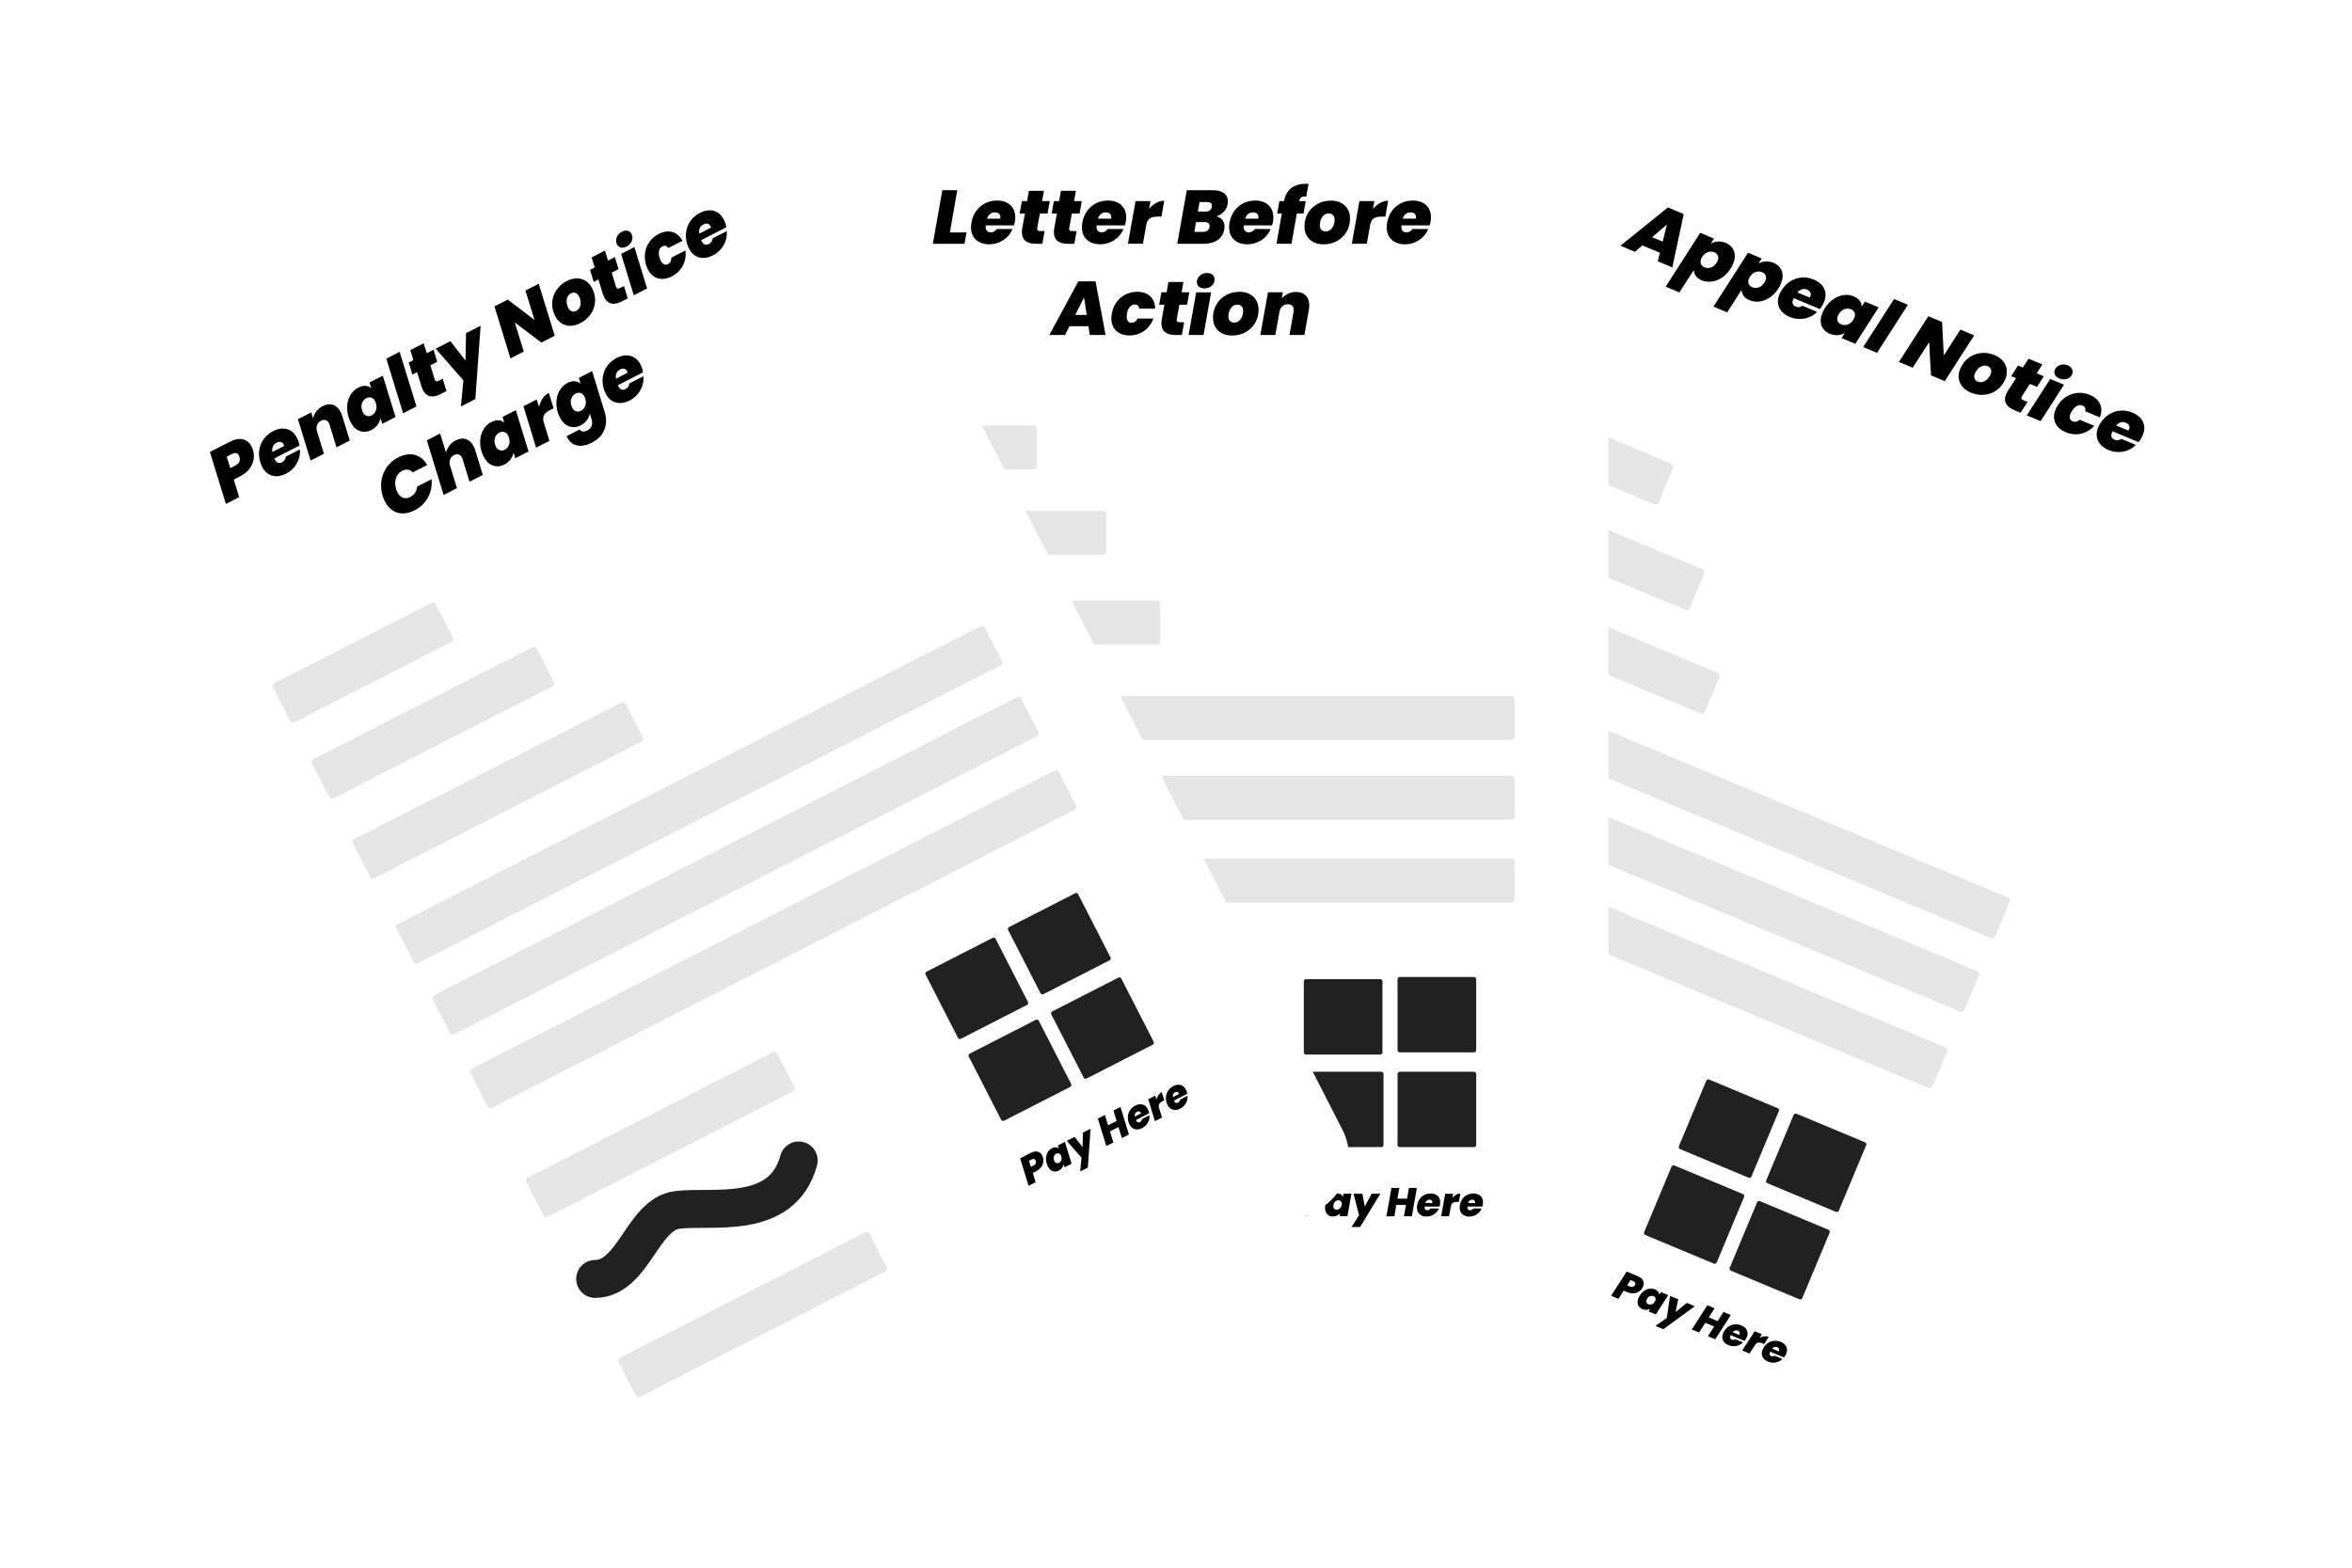 <svg width="279" height="186" viewBox="0 0 279 186" fill="none" xmlns="http://www.w3.org/2000/svg">
<g clip-path="url(#clip0_1314_2032)">
<g filter="url(#filter0_d_1314_2032)">
<path d="M271.328 36.017L191.288 2.604C187.621 1.073 183.406 2.804 181.874 6.469L127.067 137.605C125.535 141.27 127.267 145.483 130.934 147.014L210.974 180.427C214.642 181.958 218.857 180.228 220.389 176.562L275.195 45.426C276.727 41.761 274.996 37.548 271.328 36.017Z" fill="white"/>
</g>
<path d="M210.872 131.479L202.739 128.084C202.608 128.029 202.456 128.091 202.402 128.223L199.152 135.998C199.097 136.13 199.159 136.281 199.29 136.336L207.424 139.731C207.555 139.786 207.706 139.724 207.761 139.592L211.011 131.817C211.066 131.685 211.004 131.534 210.872 131.479Z" fill="#212121"/>
<path d="M221.235 135.531L213.101 132.136C212.97 132.081 212.819 132.143 212.764 132.274L209.514 140.05C209.459 140.181 209.521 140.332 209.653 140.387L217.786 143.783C217.917 143.837 218.069 143.775 218.123 143.644L221.373 135.868C221.428 135.737 221.366 135.586 221.235 135.531Z" fill="#212121"/>
<path d="M216.901 145.907L208.767 142.511C208.636 142.456 208.485 142.519 208.43 142.65L205.18 150.426C205.125 150.557 205.187 150.708 205.319 150.763L213.452 154.158C213.583 154.213 213.735 154.151 213.789 154.02L217.039 146.244C217.094 146.113 217.032 145.962 216.901 145.907Z" fill="#212121"/>
<path d="M206.753 141.672L198.62 138.277C198.488 138.222 198.337 138.284 198.282 138.415L195.033 146.191C194.978 146.322 195.04 146.474 195.171 146.528L203.304 149.924C203.436 149.979 203.587 149.916 203.642 149.785L206.892 142.009C206.947 141.878 206.885 141.727 206.753 141.672Z" fill="#212121"/>
<path d="M174.42 142.512L144.243 129.914C144.053 129.835 143.834 129.925 143.755 130.115L142.028 134.245C141.949 134.435 142.039 134.653 142.229 134.733L172.407 147.33C172.597 147.41 172.815 147.32 172.895 147.13L174.621 143C174.7 142.81 174.611 142.591 174.42 142.512Z" fill="#E5E5E5"/>
<path d="M198.258 55.012L178.922 46.94C178.731 46.861 178.513 46.95 178.433 47.141L176.707 51.271C176.628 51.461 176.718 51.679 176.908 51.759L196.244 59.831C196.434 59.91 196.653 59.82 196.732 59.63L198.458 55.5C198.538 55.31 198.448 55.091 198.258 55.012Z" fill="#E5E5E5"/>
<path d="M201.964 67.55L175.013 56.3C174.823 56.22 174.605 56.31 174.525 56.5L172.799 60.63C172.72 60.82 172.809 61.039 173 61.118L199.95 72.369C200.14 72.448 200.359 72.359 200.438 72.168L202.164 68.038C202.244 67.848 202.154 67.63 201.964 67.55Z" fill="#E5E5E5"/>
<path d="M203.763 79.839L170.907 66.123C170.717 66.044 170.498 66.134 170.419 66.324L168.693 70.454C168.613 70.644 168.703 70.862 168.893 70.942L201.749 84.658C201.939 84.737 202.158 84.647 202.237 84.457L203.963 80.327C204.043 80.137 203.953 79.918 203.763 79.839Z" fill="#E5E5E5"/>
<path d="M238.197 106.488L166.537 76.573C166.347 76.494 166.128 76.583 166.049 76.773L164.322 80.903C164.243 81.094 164.333 81.312 164.523 81.391L236.183 111.306C236.373 111.385 236.592 111.296 236.671 111.106L238.397 106.976C238.477 106.785 238.387 106.567 238.197 106.488Z" fill="#E5E5E5"/>
<path d="M234.549 115.22L162.889 85.305C162.699 85.226 162.481 85.315 162.401 85.505L160.675 89.636C160.596 89.826 160.685 90.044 160.875 90.124L232.535 120.038C232.726 120.118 232.944 120.028 233.024 119.838L234.75 115.708C234.829 115.518 234.739 115.299 234.549 115.22Z" fill="#E5E5E5"/>
<path d="M230.767 124.272L159.107 94.357C158.917 94.278 158.698 94.367 158.619 94.557L156.893 98.688C156.813 98.878 156.903 99.096 157.093 99.175L228.753 129.09C228.943 129.17 229.162 129.08 229.241 128.89L230.968 124.76C231.047 124.57 230.957 124.351 230.767 124.272Z" fill="#E5E5E5"/>
<path d="M183.684 120.364L153.506 107.766C153.316 107.687 153.098 107.777 153.018 107.967L151.292 112.097C151.213 112.287 151.302 112.505 151.493 112.585L181.67 125.182C181.86 125.262 182.079 125.172 182.158 124.982L183.885 120.852C183.964 120.662 183.874 120.443 183.684 120.364Z" fill="#E5E5E5"/>
<path d="M149.479 121.643C152.441 125.078 158.91 121.003 161.979 123.747C165.047 126.492 168.982 134.182 175.815 130.991" stroke="#212121" stroke-width="4.5" stroke-miterlimit="10" stroke-linecap="round"/>
<path d="M196.904 29.988L194.821 29.117L193.937 29.872L192.223 29.154L197.848 24.614L199.728 25.401L198.374 31.728L196.65 31.01L196.899 29.992L196.904 29.988ZM197.231 28.666L197.738 26.64L195.978 28.141L197.236 28.666H197.231Z" fill="black"/>
<path d="M203.777 28.657C204.086 28.634 204.399 28.694 204.713 28.823C205.201 29.025 205.528 29.352 205.69 29.799C205.851 30.245 205.814 30.747 205.584 31.309C205.51 31.489 205.413 31.673 205.289 31.871C204.998 32.318 204.658 32.672 204.266 32.935C203.874 33.197 203.473 33.358 203.054 33.409C202.635 33.46 202.243 33.409 201.87 33.257C201.552 33.123 201.317 32.953 201.165 32.737C201.008 32.525 200.93 32.285 200.925 32.032L199.216 34.698L197.585 34.017L201.686 27.625L203.317 28.307L202.93 28.905C203.188 28.758 203.469 28.675 203.777 28.652V28.657ZM203.75 30.941C203.847 30.715 203.856 30.508 203.777 30.328C203.699 30.144 203.561 30.011 203.354 29.928C203.114 29.826 202.861 29.822 202.593 29.914C202.326 30.001 202.1 30.186 201.925 30.466C201.875 30.545 201.833 30.619 201.801 30.688C201.704 30.922 201.695 31.13 201.769 31.314C201.847 31.498 201.985 31.636 202.192 31.719C202.437 31.82 202.69 31.825 202.962 31.733C203.229 31.641 203.45 31.452 203.625 31.176C203.676 31.097 203.718 31.024 203.75 30.945V30.941Z" fill="black"/>
<path d="M209.441 31.019C209.75 30.996 210.063 31.056 210.381 31.185C210.869 31.387 211.196 31.714 211.358 32.161C211.519 32.608 211.487 33.11 211.252 33.672C211.178 33.851 211.081 34.035 210.957 34.233C210.666 34.68 210.325 35.035 209.934 35.297C209.542 35.559 209.141 35.721 208.722 35.771C208.303 35.827 207.911 35.771 207.538 35.619C207.22 35.486 206.985 35.315 206.833 35.099C206.676 34.887 206.598 34.648 206.593 34.395L204.884 37.061L203.253 36.379L207.354 29.988L208.985 30.669L208.598 31.268C208.856 31.12 209.137 31.038 209.445 31.015L209.441 31.019ZM209.413 33.303C209.51 33.078 209.515 32.87 209.441 32.691C209.363 32.511 209.224 32.373 209.017 32.29C208.777 32.189 208.524 32.184 208.257 32.276C207.989 32.364 207.764 32.548 207.589 32.829C207.538 32.907 207.496 32.981 207.464 33.05C207.367 33.285 207.358 33.492 207.432 33.676C207.506 33.86 207.649 33.998 207.856 34.081C208.1 34.183 208.353 34.187 208.625 34.095C208.893 34.003 209.114 33.814 209.289 33.538C209.339 33.46 209.381 33.386 209.413 33.308V33.303Z" fill="black"/>
<path d="M216.394 34.275C216.615 34.754 216.606 35.274 216.371 35.84C216.292 36.029 216.209 36.19 216.122 36.324C216.016 36.49 215.928 36.6 215.864 36.665L212.777 35.375C212.758 35.408 212.735 35.454 212.708 35.523C212.62 35.734 212.606 35.91 212.666 36.052C212.726 36.195 212.841 36.301 213.016 36.375C213.288 36.49 213.555 36.458 213.818 36.278L215.55 37.001C215.288 37.268 214.979 37.48 214.62 37.623C214.26 37.77 213.883 37.843 213.482 37.843C213.081 37.843 212.689 37.765 212.307 37.604C211.694 37.351 211.279 36.978 211.058 36.494C210.837 36.011 210.846 35.477 211.09 34.896C211.16 34.731 211.247 34.56 211.358 34.395C211.653 33.943 212.003 33.593 212.417 33.345C212.832 33.096 213.274 32.958 213.744 32.925C214.214 32.893 214.684 32.976 215.15 33.17C215.762 33.423 216.177 33.791 216.398 34.266L216.394 34.275ZM214.74 35.159C214.813 34.979 214.813 34.823 214.74 34.685C214.666 34.547 214.541 34.441 214.366 34.367C214.159 34.279 213.961 34.266 213.763 34.321C213.565 34.376 213.38 34.5 213.214 34.698L214.661 35.302C214.703 35.228 214.73 35.182 214.74 35.159Z" fill="black"/>
<path d="M217.499 35.481C217.886 35.219 218.291 35.062 218.706 35.007C219.121 34.952 219.517 35.007 219.89 35.159C220.213 35.292 220.452 35.467 220.609 35.684C220.765 35.9 220.839 36.135 220.835 36.384L221.222 35.785L222.853 36.467L220.079 40.791L218.448 40.109L218.835 39.511C218.581 39.658 218.3 39.745 217.987 39.764C217.674 39.782 217.356 39.727 217.043 39.593C216.554 39.391 216.232 39.064 216.07 38.617C215.914 38.17 215.951 37.664 216.186 37.107C216.264 36.922 216.361 36.738 216.48 36.545C216.771 36.098 217.112 35.748 217.499 35.486V35.481ZM219.964 37.719C220.061 37.484 220.07 37.277 219.996 37.097C219.922 36.918 219.779 36.78 219.572 36.697C219.328 36.596 219.075 36.586 218.807 36.674C218.54 36.761 218.319 36.95 218.144 37.231C218.093 37.309 218.052 37.383 218.019 37.461C217.923 37.696 217.913 37.903 217.987 38.083C218.065 38.267 218.204 38.401 218.411 38.484C218.655 38.585 218.909 38.59 219.176 38.502C219.443 38.41 219.664 38.221 219.839 37.94C219.89 37.862 219.932 37.788 219.959 37.719H219.964Z" fill="black"/>
<path d="M226.318 36.163L222.655 41.864L221.015 41.178L224.678 35.477L226.318 36.163Z" fill="black"/>
<path d="M230.695 45.221L229.055 44.534L228.843 40.597L226.889 43.632L225.249 42.946L228.742 37.517L230.373 38.198L230.575 42.181L232.547 39.105L234.178 39.787L230.695 45.221Z" fill="black"/>
<path d="M232.792 45.879C232.548 45.589 232.396 45.257 232.35 44.894C232.299 44.53 232.359 44.148 232.525 43.756C232.746 43.222 233.073 42.794 233.506 42.467C233.939 42.14 234.428 41.947 234.976 41.887C235.519 41.827 236.068 41.914 236.621 42.145C237.026 42.315 237.353 42.545 237.597 42.835C237.846 43.125 237.994 43.457 238.044 43.83C238.095 44.198 238.04 44.581 237.874 44.977C237.648 45.515 237.321 45.944 236.883 46.27C236.45 46.593 235.957 46.782 235.414 46.837C234.87 46.892 234.322 46.805 233.773 46.579C233.368 46.409 233.041 46.178 232.796 45.888L232.792 45.879ZM235.202 45.303C235.404 45.244 235.589 45.138 235.75 44.977C235.911 44.815 236.036 44.631 236.123 44.428C236.22 44.194 236.234 43.991 236.169 43.821C236.1 43.65 235.971 43.521 235.782 43.443C235.584 43.36 235.381 43.346 235.183 43.411C234.985 43.471 234.805 43.581 234.644 43.742C234.483 43.904 234.358 44.088 234.271 44.3C234.174 44.534 234.16 44.732 234.225 44.903C234.289 45.069 234.418 45.193 234.607 45.271C234.801 45.354 234.999 45.363 235.206 45.308L235.202 45.303Z" fill="black"/>
<path d="M239.85 46.993C239.831 47.021 239.818 47.049 239.799 47.09C239.762 47.178 239.762 47.256 239.799 47.32C239.836 47.385 239.914 47.44 240.034 47.491L240.509 47.689L239.679 48.974L238.965 48.674C237.952 48.251 237.62 47.61 237.979 46.758C238.039 46.616 238.127 46.459 238.233 46.289L239.149 44.866L238.574 44.627L239.38 43.369L239.956 43.609L240.629 42.559L242.269 43.245L241.596 44.295L242.439 44.645L241.633 45.902L240.79 45.552L239.854 46.998L239.85 46.993Z" fill="black"/>
<path d="M244.836 45.644L242.062 49.968L240.422 49.282L243.205 44.963L244.836 45.644ZM243.762 44.461C243.67 44.272 243.666 44.078 243.749 43.876C243.822 43.701 243.942 43.554 244.099 43.443C244.26 43.333 244.444 43.264 244.652 43.245C244.859 43.227 245.071 43.259 245.278 43.346C245.532 43.452 245.707 43.604 245.799 43.793C245.891 43.986 245.896 44.184 245.808 44.387C245.734 44.567 245.615 44.709 245.458 44.815C245.301 44.921 245.112 44.99 244.905 45.004C244.693 45.023 244.49 44.986 244.283 44.903C244.03 44.797 243.854 44.65 243.758 44.461H243.762Z" fill="black"/>
<path d="M245.172 47.03C245.586 46.782 246.029 46.643 246.499 46.611C246.969 46.579 247.439 46.662 247.899 46.855C248.494 47.104 248.899 47.463 249.111 47.933C249.323 48.403 249.318 48.932 249.093 49.522L247.351 48.794C247.434 48.472 247.328 48.246 247.033 48.122C246.826 48.034 246.614 48.048 246.393 48.154C246.171 48.26 245.964 48.467 245.775 48.771C245.706 48.872 245.651 48.978 245.6 49.089C245.508 49.31 245.485 49.498 245.531 49.65C245.577 49.802 245.683 49.913 245.844 49.982C246.144 50.106 246.425 50.046 246.692 49.798L248.434 50.525C247.978 51.014 247.448 51.322 246.849 51.456C246.25 51.589 245.651 51.529 245.047 51.281C244.434 51.027 244.02 50.659 243.803 50.175C243.587 49.692 243.596 49.162 243.84 48.578C243.909 48.412 243.997 48.241 244.107 48.076C244.402 47.624 244.752 47.274 245.167 47.026L245.172 47.03Z" fill="black"/>
<path d="M254.207 50.065C254.428 50.544 254.419 51.064 254.184 51.63C254.106 51.819 254.023 51.98 253.935 52.114C253.829 52.28 253.742 52.39 253.677 52.455L250.59 51.165C250.572 51.198 250.549 51.244 250.521 51.313C250.434 51.525 250.42 51.7 250.48 51.842C250.54 51.985 250.655 52.091 250.83 52.165C251.102 52.28 251.369 52.248 251.632 52.068L253.364 52.791C253.101 53.058 252.793 53.265 252.433 53.413C252.074 53.56 251.696 53.634 251.295 53.634C250.894 53.634 250.503 53.555 250.12 53.394C249.512 53.141 249.093 52.773 248.872 52.284C248.65 51.801 248.66 51.267 248.904 50.687C248.973 50.521 249.061 50.35 249.171 50.185C249.466 49.733 249.816 49.383 250.231 49.135C250.646 48.886 251.088 48.748 251.558 48.716C252.028 48.683 252.498 48.766 252.968 48.964C253.576 49.218 253.995 49.586 254.216 50.06L254.207 50.065ZM252.553 50.944C252.627 50.765 252.627 50.608 252.553 50.47C252.479 50.332 252.355 50.226 252.175 50.152C251.968 50.065 251.77 50.051 251.572 50.106C251.374 50.162 251.189 50.286 251.023 50.484L252.47 51.087C252.512 51.014 252.539 50.967 252.548 50.944H252.553Z" fill="black"/>
<path d="M194.365 153.269C194.189 153.375 193.982 153.435 193.756 153.449C193.526 153.463 193.286 153.417 193.033 153.311L192.604 153.131L191.982 154.103L191.116 153.739L192.964 150.865L194.254 151.404C194.581 151.542 194.798 151.717 194.904 151.938C195.014 152.155 195.014 152.394 194.908 152.643C194.881 152.703 194.844 152.772 194.798 152.85C194.687 153.025 194.544 153.163 194.365 153.274V153.269ZM193.922 152.482C193.945 152.445 193.959 152.413 193.968 152.399C194.001 152.321 194.001 152.247 193.968 152.178C193.936 152.109 193.867 152.054 193.761 152.012L193.415 151.869L193.01 152.5L193.355 152.643C193.6 152.744 193.789 152.689 193.918 152.482H193.922Z" fill="black"/>
<path d="M195.051 153.145C195.258 153.007 195.47 152.924 195.691 152.896C195.913 152.869 196.12 152.896 196.318 152.979C196.488 153.048 196.613 153.14 196.7 153.255C196.783 153.371 196.825 153.495 196.82 153.624L197.028 153.306L197.889 153.665L196.419 155.954L195.558 155.595L195.765 155.277C195.631 155.355 195.484 155.401 195.318 155.41C195.152 155.42 194.986 155.392 194.816 155.318C194.558 155.212 194.387 155.037 194.304 154.803C194.222 154.568 194.24 154.301 194.364 154.001C194.406 153.905 194.457 153.808 194.521 153.707C194.673 153.472 194.853 153.283 195.06 153.145H195.051ZM196.355 154.333C196.406 154.209 196.41 154.098 196.373 154.001C196.332 153.905 196.258 153.836 196.147 153.79C196.018 153.734 195.885 153.734 195.742 153.78C195.599 153.826 195.484 153.928 195.392 154.075C195.364 154.117 195.341 154.158 195.327 154.195C195.277 154.319 195.272 154.43 195.309 154.526C195.35 154.623 195.424 154.692 195.535 154.738C195.664 154.793 195.797 154.793 195.94 154.747C196.083 154.701 196.198 154.6 196.29 154.448C196.318 154.407 196.341 154.37 196.355 154.333Z" fill="black"/>
<path d="M199.074 154.163L198.756 155.673L200.092 154.586L201.041 154.982L197.309 157.704L196.369 157.312L197.719 156.373L198.111 153.762L199.069 154.163H199.074Z" fill="black"/>
<path d="M205.308 156.023L203.465 158.901L202.598 158.537L203.34 157.381L202.29 156.944L201.548 158.1L200.682 157.736L202.529 154.863L203.391 155.222L202.695 156.308L203.75 156.746L204.446 155.659L205.308 156.018V156.023Z" fill="black"/>
<path d="M207.22 157.833C207.335 158.086 207.335 158.362 207.206 158.662C207.165 158.763 207.119 158.846 207.072 158.915C207.017 159.002 206.971 159.062 206.934 159.094L205.299 158.413C205.299 158.413 205.276 158.454 205.262 158.491C205.216 158.602 205.206 158.698 205.239 158.772C205.271 158.846 205.331 158.906 205.423 158.942C205.566 159.002 205.709 158.984 205.847 158.892L206.764 159.274C206.626 159.417 206.46 159.527 206.271 159.606C206.082 159.684 205.879 159.721 205.667 159.725C205.455 159.725 205.248 159.684 205.045 159.601C204.723 159.467 204.501 159.269 204.386 159.016C204.271 158.758 204.276 158.477 204.405 158.169C204.442 158.081 204.488 157.994 204.548 157.902C204.704 157.662 204.888 157.478 205.11 157.349C205.326 157.216 205.561 157.142 205.815 157.128C206.063 157.11 206.312 157.156 206.561 157.257C206.884 157.391 207.105 157.584 207.22 157.837V157.833ZM206.344 158.298C206.381 158.206 206.386 158.118 206.344 158.049C206.308 157.975 206.239 157.92 206.146 157.879C206.036 157.833 205.93 157.823 205.824 157.856C205.718 157.883 205.621 157.952 205.534 158.054L206.298 158.376C206.321 158.339 206.335 158.312 206.34 158.302L206.344 158.298Z" fill="black"/>
<path d="M209.289 158.551C209.478 158.528 209.653 158.551 209.809 158.62L209.266 159.472L209.021 159.371C208.842 159.292 208.685 159.269 208.551 159.292C208.422 159.315 208.303 159.407 208.197 159.559L207.533 160.596L206.667 160.232L208.141 157.948L209.003 158.307L208.736 158.721C208.915 158.629 209.1 158.569 209.289 158.551Z" fill="black"/>
<path d="M211.901 159.79C212.016 160.043 212.016 160.319 211.887 160.619C211.845 160.72 211.799 160.803 211.753 160.872C211.698 160.959 211.652 161.019 211.615 161.051L209.979 160.37C209.979 160.37 209.956 160.411 209.942 160.448C209.896 160.559 209.887 160.655 209.919 160.729C209.952 160.803 210.011 160.863 210.104 160.9C210.246 160.959 210.389 160.941 210.528 160.849L211.444 161.231C211.306 161.374 211.14 161.484 210.951 161.563C210.763 161.641 210.56 161.678 210.348 161.678C210.136 161.678 209.929 161.636 209.726 161.553C209.403 161.42 209.182 161.222 209.067 160.969C208.952 160.711 208.956 160.43 209.085 160.121C209.122 160.034 209.168 159.946 209.228 159.854C209.385 159.615 209.569 159.431 209.79 159.302C210.011 159.173 210.242 159.099 210.495 159.081C210.744 159.067 210.993 159.108 211.242 159.21C211.564 159.343 211.785 159.536 211.901 159.79ZM211.025 160.255C211.062 160.163 211.067 160.08 211.025 160.006C210.988 159.932 210.919 159.877 210.827 159.836C210.716 159.79 210.61 159.781 210.504 159.813C210.399 159.84 210.302 159.909 210.214 160.011L210.979 160.329C211.002 160.292 211.016 160.264 211.021 160.255H211.025Z" fill="black"/>
<g filter="url(#filter1_d_1314_2032)">
<path d="M182.703 4.794H95.962C91.987 4.794 88.765 8.015 88.765 11.987V154.103C88.765 158.075 91.987 161.296 95.962 161.296H182.703C186.678 161.296 189.9 158.075 189.9 154.103V11.987C189.9 8.015 186.678 4.794 182.703 4.794Z" fill="white"/>
</g>
<path d="M163.733 116.172H154.919C154.777 116.172 154.661 116.288 154.661 116.43V124.857C154.661 125 154.777 125.115 154.919 125.115H163.733C163.876 125.115 163.991 125 163.991 124.857V116.43C163.991 116.288 163.876 116.172 163.733 116.172Z" fill="#212121"/>
<path d="M174.852 115.915H166.037C165.895 115.915 165.779 116.03 165.779 116.172V124.599C165.779 124.742 165.895 124.857 166.037 124.857H174.852C174.994 124.857 175.11 124.742 175.11 124.599V116.172C175.11 116.03 174.994 115.915 174.852 115.915Z" fill="#212121"/>
<path d="M174.852 127.16H166.037C165.895 127.16 165.779 127.275 165.779 127.418V135.844C165.779 135.987 165.895 136.102 166.037 136.102H174.852C174.994 136.102 175.11 135.987 175.11 135.844V127.418C175.11 127.275 174.994 127.16 174.852 127.16Z" fill="#212121"/>
<path d="M163.858 127.16H155.044C154.902 127.16 154.786 127.275 154.786 127.418V135.844C154.786 135.987 154.902 136.102 155.044 136.102H163.858C164.001 136.102 164.116 135.987 164.116 135.844V127.418C164.116 127.275 164.001 127.16 163.858 127.16Z" fill="#212121"/>
<path d="M134.352 140.389H101.648C101.442 140.389 101.274 140.556 101.274 140.762V145.238C101.274 145.444 101.442 145.611 101.648 145.611H134.352C134.558 145.611 134.725 145.444 134.725 145.238V140.762C134.725 140.556 134.558 140.389 134.352 140.389Z" fill="#E5E5E5"/>
<path d="M122.603 50.47H101.648C101.442 50.47 101.274 50.637 101.274 50.843V55.319C101.274 55.525 101.442 55.692 101.648 55.692H122.603C122.809 55.692 122.976 55.525 122.976 55.319V50.843C122.976 50.637 122.809 50.47 122.603 50.47Z" fill="#E5E5E5"/>
<path d="M130.855 60.61H101.648C101.442 60.61 101.274 60.777 101.274 60.983V65.459C101.274 65.665 101.442 65.832 101.648 65.832H130.855C131.061 65.832 131.228 65.665 131.228 65.459V60.983C131.228 60.777 131.061 60.61 130.855 60.61Z" fill="#E5E5E5"/>
<path d="M137.255 71.261H101.648C101.442 71.261 101.274 71.428 101.274 71.634V76.11C101.274 76.316 101.442 76.483 101.648 76.483H137.255C137.461 76.483 137.628 76.316 137.628 76.11V71.634C137.628 71.428 137.461 71.261 137.255 71.261Z" fill="#E5E5E5"/>
<path d="M179.308 82.585H101.648C101.442 82.585 101.274 82.751 101.274 82.957V87.433C101.274 87.639 101.442 87.806 101.648 87.806H179.308C179.514 87.806 179.681 87.639 179.681 87.433V82.957C179.681 82.751 179.514 82.585 179.308 82.585Z" fill="#E5E5E5"/>
<path d="M179.308 92.047H101.648C101.442 92.047 101.274 92.215 101.274 92.421V96.896C101.274 97.102 101.442 97.269 101.648 97.269H179.308C179.514 97.269 179.681 97.102 179.681 96.896V92.421C179.681 92.215 179.514 92.047 179.308 92.047Z" fill="#E5E5E5"/>
<path d="M179.308 101.851H101.648C101.442 101.851 101.274 102.018 101.274 102.224V106.7C101.274 106.906 101.442 107.073 101.648 107.073H179.308C179.514 107.073 179.681 106.906 179.681 106.7V102.224C179.681 102.018 179.514 101.851 179.308 101.851Z" fill="#E5E5E5"/>
<path d="M134.352 116.389H101.648C101.442 116.389 101.274 116.556 101.274 116.762V121.238C101.274 121.444 101.442 121.611 101.648 121.611H134.352C134.558 121.611 134.725 121.444 134.725 121.238V116.762C134.725 116.556 134.558 116.389 134.352 116.389Z" fill="#E5E5E5"/>
<path d="M103.297 130.728C107.356 132.755 111.752 126.501 115.64 127.855C119.529 129.209 126.127 134.785 131.2 129.209" stroke="#212121" stroke-width="4.5" stroke-miterlimit="10" stroke-linecap="round"/>
<path d="M112.678 27.579H114.655L114.41 28.924H110.655L111.784 22.565H113.553L112.678 27.579Z" fill="black"/>
<path d="M119.852 24.333C120.239 24.687 120.433 25.171 120.433 25.783C120.433 25.986 120.419 26.17 120.386 26.322C120.35 26.515 120.313 26.654 120.28 26.737H116.931C116.926 26.773 116.922 26.829 116.922 26.898C116.922 27.128 116.977 27.294 117.087 27.404C117.198 27.515 117.345 27.566 117.534 27.566C117.829 27.566 118.064 27.432 118.239 27.169H120.115C119.976 27.519 119.769 27.828 119.497 28.104C119.225 28.376 118.903 28.592 118.53 28.749C118.161 28.905 117.769 28.984 117.35 28.984C116.687 28.984 116.161 28.804 115.77 28.44C115.378 28.081 115.185 27.584 115.185 26.953C115.185 26.773 115.203 26.585 115.24 26.387C115.337 25.857 115.526 25.401 115.811 25.01C116.097 24.623 116.452 24.324 116.876 24.112C117.299 23.9 117.765 23.794 118.272 23.794C118.935 23.794 119.46 23.974 119.847 24.328L119.852 24.333ZM118.668 25.783C118.668 25.59 118.608 25.447 118.488 25.346C118.368 25.245 118.212 25.199 118.018 25.199C117.797 25.199 117.604 25.263 117.442 25.387C117.281 25.512 117.161 25.701 117.083 25.945H118.654C118.668 25.862 118.672 25.806 118.672 25.783H118.668Z" fill="black"/>
<path d="M123.036 27.031C123.031 27.064 123.027 27.096 123.027 27.137C123.027 27.234 123.054 27.303 123.114 27.349C123.169 27.395 123.266 27.418 123.4 27.418H123.916L123.644 28.924H122.87C121.769 28.924 121.22 28.463 121.22 27.533C121.22 27.377 121.239 27.202 121.276 26.999L121.575 25.332H120.953L121.216 23.863H121.838L122.054 22.638H123.833L123.616 23.863H124.529L124.266 25.332H123.354L123.045 27.027L123.036 27.031Z" fill="black"/>
<path d="M126.832 27.031C126.827 27.064 126.822 27.096 126.822 27.137C126.822 27.234 126.85 27.303 126.91 27.349C126.965 27.395 127.062 27.418 127.196 27.418H127.712L127.44 28.924H126.666C125.565 28.924 125.016 28.463 125.016 27.533C125.016 27.377 125.035 27.202 125.072 26.999L125.371 25.332H124.749L125.012 23.863H125.634L125.85 22.638H127.629L127.412 23.863H128.324L128.062 25.332H127.15L126.841 27.027L126.832 27.031Z" fill="black"/>
<path d="M133.006 24.333C133.393 24.687 133.587 25.171 133.587 25.783C133.587 25.986 133.573 26.17 133.541 26.322C133.504 26.515 133.467 26.654 133.435 26.737H130.085C130.081 26.773 130.076 26.829 130.076 26.898C130.076 27.128 130.131 27.294 130.242 27.404C130.352 27.515 130.5 27.566 130.689 27.566C130.984 27.566 131.219 27.432 131.394 27.169H133.269C133.131 27.519 132.923 27.828 132.652 28.104C132.38 28.376 132.057 28.592 131.684 28.749C131.315 28.905 130.924 28.984 130.504 28.984C129.841 28.984 129.316 28.804 128.924 28.44C128.532 28.081 128.339 27.584 128.339 26.953C128.339 26.773 128.357 26.585 128.394 26.387C128.491 25.857 128.68 25.401 128.965 25.01C129.251 24.623 129.606 24.324 130.03 24.112C130.454 23.9 130.919 23.794 131.426 23.794C132.089 23.794 132.615 23.974 133.002 24.328L133.006 24.333ZM131.822 25.783C131.822 25.59 131.762 25.447 131.642 25.346C131.523 25.245 131.366 25.199 131.172 25.199C130.951 25.199 130.758 25.263 130.597 25.387C130.435 25.512 130.315 25.701 130.237 25.945H131.808C131.822 25.862 131.827 25.806 131.827 25.783H131.822Z" fill="black"/>
<path d="M137.144 24.08C137.457 23.905 137.775 23.817 138.102 23.817L137.78 25.701H137.282C136.909 25.701 136.619 25.77 136.407 25.908C136.195 26.046 136.057 26.285 135.983 26.631L135.577 28.919H133.799L134.702 23.858H136.471L136.31 24.779C136.559 24.485 136.835 24.25 137.148 24.075L137.144 24.08Z" fill="black"/>
<path d="M145.152 25.148C144.908 25.397 144.617 25.567 144.281 25.659C144.59 25.733 144.825 25.88 145 26.101C145.17 26.322 145.258 26.589 145.258 26.893C145.258 26.99 145.249 27.087 145.23 27.192C145.138 27.731 144.88 28.16 144.456 28.463C144.028 28.772 143.475 28.924 142.797 28.924H139.65L140.779 22.565H143.829C144.405 22.565 144.857 22.68 145.175 22.91C145.493 23.14 145.654 23.472 145.654 23.895C145.654 23.997 145.645 24.103 145.626 24.213C145.562 24.586 145.405 24.895 145.161 25.148H145.152ZM143.479 26.815C143.479 26.663 143.429 26.548 143.332 26.47C143.235 26.387 143.088 26.35 142.894 26.35H141.876L141.678 27.515H142.705C143.143 27.515 143.401 27.326 143.47 26.948C143.475 26.921 143.479 26.875 143.479 26.824V26.815ZM143.756 24.407C143.756 24.116 143.567 23.974 143.189 23.974H142.295L142.097 25.102H142.991C143.429 25.102 143.682 24.918 143.751 24.545C143.756 24.517 143.76 24.471 143.76 24.411L143.756 24.407Z" fill="black"/>
<path d="M150.465 24.333C150.852 24.687 151.045 25.171 151.045 25.783C151.045 25.986 151.031 26.17 150.999 26.322C150.962 26.515 150.925 26.654 150.888 26.737H147.543C147.539 26.773 147.534 26.829 147.534 26.898C147.534 27.128 147.589 27.294 147.7 27.404C147.811 27.515 147.958 27.566 148.147 27.566C148.442 27.566 148.677 27.432 148.852 27.169H150.727C150.589 27.519 150.382 27.828 150.11 28.104C149.838 28.376 149.515 28.592 149.142 28.749C148.774 28.905 148.382 28.984 147.967 28.984C147.304 28.984 146.779 28.804 146.387 28.44C145.995 28.081 145.802 27.584 145.802 26.953C145.802 26.773 145.82 26.585 145.857 26.387C145.954 25.857 146.143 25.401 146.428 25.01C146.714 24.623 147.069 24.324 147.493 24.112C147.917 23.9 148.382 23.794 148.889 23.794C149.552 23.794 150.078 23.974 150.465 24.328V24.333ZM149.28 25.783C149.28 25.59 149.221 25.447 149.101 25.346C148.981 25.245 148.824 25.199 148.631 25.199C148.41 25.199 148.216 25.263 148.055 25.387C147.894 25.512 147.774 25.701 147.695 25.945H149.267C149.28 25.862 149.285 25.806 149.285 25.783H149.28Z" fill="black"/>
<path d="M154.773 23.315C154.574 23.315 154.422 23.357 154.321 23.444C154.22 23.532 154.146 23.67 154.095 23.863H154.888L154.625 25.332H153.833L153.201 28.919H151.423L152.054 25.332H151.506L151.768 23.863H152.317L152.326 23.817C152.446 23.168 152.727 22.671 153.164 22.325C153.602 21.98 154.178 21.805 154.888 21.805C155.031 21.805 155.141 21.805 155.219 21.814L154.957 23.32C154.911 23.315 154.846 23.311 154.768 23.311L154.773 23.315Z" fill="black"/>
<path d="M155.809 28.726C155.468 28.551 155.206 28.307 155.021 27.985C154.832 27.667 154.74 27.294 154.74 26.866C154.74 26.29 154.878 25.765 155.15 25.295C155.422 24.826 155.8 24.462 156.284 24.195C156.763 23.932 157.302 23.799 157.896 23.799C158.334 23.799 158.726 23.886 159.067 24.061C159.408 24.236 159.67 24.485 159.859 24.807C160.048 25.13 160.145 25.503 160.145 25.931C160.145 26.516 160.007 27.041 159.73 27.506C159.454 27.971 159.076 28.334 158.592 28.597C158.113 28.86 157.574 28.988 156.98 28.988C156.542 28.988 156.15 28.901 155.809 28.726ZM157.809 27.262C157.975 27.128 158.099 26.958 158.187 26.746C158.274 26.534 158.316 26.318 158.316 26.096C158.316 25.843 158.251 25.65 158.122 25.521C157.993 25.387 157.827 25.323 157.62 25.323C157.403 25.323 157.214 25.387 157.058 25.521C156.901 25.654 156.777 25.825 156.689 26.037C156.602 26.248 156.56 26.465 156.56 26.695C156.56 26.948 156.625 27.137 156.749 27.266C156.874 27.395 157.039 27.46 157.247 27.46C157.454 27.46 157.648 27.395 157.809 27.262Z" fill="black"/>
<path d="M163.706 24.08C164.019 23.905 164.337 23.817 164.664 23.817L164.337 25.701H163.84C163.467 25.701 163.176 25.77 162.964 25.908C162.752 26.046 162.614 26.285 162.54 26.631L162.135 28.919H160.356L161.26 23.858H163.029L162.868 24.779C163.116 24.485 163.393 24.25 163.706 24.075V24.08Z" fill="black"/>
<path d="M169.162 24.333C169.549 24.687 169.742 25.171 169.742 25.783C169.742 25.986 169.728 26.17 169.696 26.322C169.659 26.515 169.622 26.654 169.585 26.737H166.24C166.236 26.773 166.231 26.829 166.231 26.898C166.231 27.128 166.286 27.294 166.397 27.404C166.508 27.515 166.655 27.566 166.844 27.566C167.139 27.566 167.374 27.432 167.549 27.169H169.424C169.286 27.519 169.079 27.828 168.807 28.104C168.535 28.376 168.212 28.592 167.839 28.749C167.471 28.905 167.079 28.984 166.66 28.984C165.996 28.984 165.471 28.804 165.079 28.44C164.688 28.081 164.494 27.584 164.494 26.953C164.494 26.773 164.513 26.585 164.549 26.387C164.646 25.857 164.835 25.401 165.121 25.01C165.406 24.623 165.761 24.324 166.185 24.112C166.609 23.9 167.074 23.794 167.581 23.794C168.245 23.794 168.77 23.974 169.157 24.328L169.162 24.333ZM167.973 25.783C167.973 25.59 167.913 25.447 167.793 25.346C167.673 25.245 167.517 25.199 167.323 25.199C167.102 25.199 166.908 25.263 166.747 25.387C166.586 25.512 166.466 25.701 166.388 25.945H167.959C167.973 25.862 167.977 25.806 167.977 25.783H167.973Z" fill="black"/>
<path d="M129.117 38.705H126.86L126.334 39.741H124.478L127.915 33.381H129.956L131.145 39.741H129.279L129.117 38.705ZM128.91 37.365L128.592 35.302L127.546 37.365H128.91Z" fill="black"/>
<path d="M132.453 35.836C132.739 35.449 133.094 35.15 133.517 34.938C133.941 34.726 134.402 34.62 134.904 34.62C135.549 34.62 136.061 34.795 136.439 35.15C136.816 35.504 137.015 35.992 137.033 36.623H135.148C135.102 36.292 134.918 36.126 134.6 36.126C134.379 36.126 134.186 36.218 134.024 36.402C133.863 36.586 133.752 36.853 133.693 37.208C133.669 37.328 133.656 37.447 133.656 37.567C133.656 37.807 133.706 37.991 133.808 38.111C133.909 38.235 134.047 38.295 134.222 38.295C134.549 38.295 134.784 38.129 134.937 37.797H136.821C136.586 38.424 136.217 38.912 135.715 39.266C135.213 39.621 134.637 39.801 133.987 39.801C133.338 39.801 132.799 39.621 132.412 39.257C132.025 38.898 131.831 38.401 131.831 37.77C131.831 37.59 131.849 37.401 131.886 37.203C131.983 36.674 132.172 36.218 132.458 35.827L132.453 35.836Z" fill="black"/>
<path d="M139.586 37.848C139.581 37.88 139.576 37.913 139.576 37.954C139.576 38.051 139.604 38.12 139.664 38.166C139.719 38.212 139.816 38.235 139.95 38.235H140.466L140.194 39.741H139.42C138.318 39.741 137.77 39.28 137.77 38.35C137.77 38.194 137.789 38.019 137.825 37.816L138.125 36.149H137.503L137.766 34.68H138.388L138.604 33.455H140.383L140.166 34.68H141.078L140.816 36.149H139.903L139.595 37.843L139.586 37.848Z" fill="black"/>
<path d="M143.664 34.685L142.77 39.745H140.991L141.894 34.685H143.664ZM142.217 34.008C142.056 33.87 141.977 33.69 141.977 33.474C141.977 33.28 142.028 33.1 142.134 32.935C142.24 32.769 142.383 32.635 142.567 32.539C142.751 32.442 142.954 32.391 143.184 32.391C143.461 32.391 143.677 32.46 143.839 32.603C144 32.746 144.078 32.925 144.078 33.151C144.078 33.345 144.028 33.52 143.922 33.685C143.816 33.851 143.673 33.975 143.484 34.072C143.3 34.169 143.092 34.215 142.871 34.215C142.595 34.215 142.378 34.146 142.217 34.008Z" fill="black"/>
<path d="M144.959 39.547C144.618 39.372 144.355 39.128 144.171 38.806C143.986 38.488 143.89 38.115 143.89 37.687C143.89 37.111 144.028 36.586 144.3 36.117C144.572 35.647 144.949 35.283 145.433 35.016C145.912 34.754 146.451 34.62 147.046 34.62C147.484 34.62 147.875 34.708 148.216 34.883C148.557 35.058 148.82 35.306 149.009 35.629C149.198 35.951 149.294 36.324 149.294 36.752C149.294 37.337 149.156 37.862 148.88 38.327C148.603 38.792 148.225 39.156 147.742 39.418C147.262 39.681 146.723 39.81 146.129 39.81C145.691 39.81 145.3 39.722 144.959 39.547ZM146.963 38.083C147.129 37.949 147.253 37.779 147.341 37.567C147.428 37.355 147.47 37.139 147.47 36.918C147.47 36.665 147.405 36.471 147.276 36.342C147.147 36.209 146.981 36.144 146.774 36.144C146.557 36.144 146.369 36.209 146.212 36.342C146.055 36.476 145.931 36.646 145.843 36.858C145.756 37.07 145.714 37.286 145.714 37.517C145.714 37.77 145.779 37.959 145.903 38.088C146.028 38.217 146.193 38.281 146.401 38.281C146.608 38.281 146.802 38.217 146.963 38.083Z" fill="black"/>
<path d="M154.892 35.067C155.173 35.352 155.311 35.748 155.311 36.255C155.311 36.425 155.293 36.605 155.256 36.794L154.731 39.741H152.962L153.441 37.029C153.459 36.936 153.468 36.858 153.468 36.784C153.468 36.568 153.408 36.398 153.284 36.278C153.16 36.158 152.989 36.098 152.763 36.098C152.51 36.098 152.298 36.177 152.123 36.333C151.948 36.49 151.833 36.706 151.773 36.982L151.284 39.741H149.506L150.409 34.68H152.178L152.054 35.403C152.252 35.173 152.496 34.989 152.786 34.85C153.077 34.708 153.39 34.639 153.736 34.639C154.229 34.639 154.616 34.781 154.897 35.067H154.892Z" fill="black"/>
<path d="M156.915 142.618C156.79 142.784 156.629 142.918 156.422 143.019C156.214 143.12 155.975 143.171 155.703 143.171H155.242L155.04 144.308H154.1L154.694 140.947H156.095C156.449 140.947 156.717 141.025 156.901 141.186C157.085 141.347 157.177 141.564 157.177 141.831C157.177 141.895 157.168 141.974 157.154 142.066C157.118 142.268 157.039 142.452 156.919 142.623L156.915 142.618ZM156.201 142.061C156.205 142.015 156.21 141.983 156.21 141.964C156.21 141.877 156.182 141.812 156.127 141.762C156.072 141.711 155.984 141.688 155.873 141.688H155.5L155.371 142.429H155.744C156.007 142.429 156.164 142.305 156.205 142.061H156.201Z" fill="black"/>
<path d="M157.5 142.236C157.638 142.029 157.8 141.872 157.993 141.757C158.187 141.647 158.39 141.591 158.601 141.591C158.786 141.591 158.938 141.628 159.058 141.702C159.177 141.776 159.265 141.872 159.311 141.997L159.376 141.624H160.311L159.836 144.299H158.901L158.965 143.926C158.873 144.05 158.754 144.147 158.601 144.221C158.449 144.294 158.288 144.331 158.104 144.331C157.823 144.331 157.597 144.239 157.431 144.05C157.261 143.866 157.178 143.608 157.178 143.291C157.178 143.185 157.187 143.074 157.205 142.959C157.256 142.683 157.348 142.439 157.486 142.231L157.5 142.236ZM159.164 142.83C159.164 142.696 159.127 142.595 159.053 142.522C158.979 142.448 158.883 142.411 158.763 142.411C158.625 142.411 158.495 142.462 158.385 142.558C158.274 142.655 158.205 142.793 158.173 142.968C158.164 143.014 158.159 143.06 158.159 143.106C158.159 143.24 158.196 143.341 158.27 143.415C158.343 143.489 158.44 143.525 158.56 143.525C158.698 143.525 158.827 143.475 158.938 143.378C159.048 143.281 159.118 143.143 159.15 142.968C159.159 142.922 159.164 142.876 159.164 142.835V142.83Z" fill="black"/>
<path d="M161.605 141.628L161.895 143.143L162.706 141.628H163.734L161.342 145.579H160.324L161.209 144.188L160.564 141.628H161.605Z" fill="black"/>
<path d="M168.074 140.942L167.48 144.304H166.54L166.78 142.954H165.641L165.402 144.304H164.462L165.056 140.942H165.992L165.766 142.213H166.909L167.134 140.942H168.07H168.074Z" fill="black"/>
<path d="M170.535 141.877C170.742 142.066 170.844 142.319 170.844 142.646C170.844 142.752 170.834 142.848 170.821 142.931C170.802 143.033 170.784 143.106 170.765 143.152H168.996C168.996 143.152 168.991 143.198 168.991 143.24C168.991 143.36 169.019 143.452 169.079 143.507C169.139 143.562 169.217 143.594 169.314 143.594C169.471 143.594 169.595 143.525 169.687 143.383H170.682C170.609 143.567 170.498 143.733 170.355 143.875C170.212 144.018 170.042 144.133 169.844 144.216C169.65 144.299 169.438 144.34 169.222 144.34C168.872 144.34 168.595 144.244 168.388 144.055C168.18 143.862 168.079 143.604 168.079 143.268C168.079 143.171 168.088 143.074 168.107 142.968C168.157 142.687 168.259 142.448 168.411 142.241C168.563 142.033 168.752 141.877 168.973 141.766C169.199 141.656 169.443 141.601 169.71 141.601C170.06 141.601 170.337 141.693 170.544 141.881L170.535 141.877ZM169.908 142.646C169.908 142.545 169.876 142.466 169.812 142.416C169.747 142.365 169.664 142.337 169.563 142.337C169.443 142.337 169.342 142.37 169.259 142.439C169.171 142.508 169.111 142.604 169.07 142.733H169.899C169.904 142.687 169.908 142.66 169.908 142.646Z" fill="black"/>
<path d="M172.723 141.743C172.889 141.651 173.06 141.605 173.23 141.605L173.06 142.604H172.797C172.599 142.604 172.447 142.641 172.336 142.715C172.226 142.789 172.152 142.918 172.111 143.097L171.894 144.308H170.954L171.433 141.633H172.369L172.281 142.121C172.41 141.964 172.558 141.84 172.723 141.748V141.743Z" fill="black"/>
<path d="M175.607 141.877C175.815 142.066 175.916 142.319 175.916 142.646C175.916 142.752 175.907 142.848 175.893 142.931C175.874 143.033 175.856 143.106 175.838 143.152H174.068C174.068 143.152 174.064 143.198 174.064 143.24C174.064 143.36 174.091 143.452 174.151 143.507C174.211 143.562 174.289 143.594 174.386 143.594C174.543 143.594 174.667 143.525 174.759 143.383H175.755C175.681 143.567 175.57 143.733 175.427 143.875C175.285 144.018 175.114 144.133 174.916 144.216C174.723 144.299 174.511 144.34 174.294 144.34C173.944 144.34 173.667 144.244 173.46 144.055C173.253 143.862 173.151 143.604 173.151 143.268C173.151 143.171 173.161 143.074 173.179 142.968C173.23 142.687 173.331 142.448 173.483 142.241C173.635 142.033 173.824 141.877 174.045 141.766C174.271 141.656 174.515 141.601 174.782 141.601C175.133 141.601 175.409 141.693 175.616 141.881L175.607 141.877ZM174.981 142.646C174.981 142.545 174.948 142.466 174.884 142.416C174.819 142.365 174.736 142.337 174.635 142.337C174.515 142.337 174.414 142.37 174.331 142.439C174.243 142.508 174.183 142.604 174.142 142.733H174.971C174.976 142.687 174.981 142.66 174.981 142.646Z" fill="black"/>
<g filter="url(#filter2_d_1314_2032)">
<path d="M83.88 3.487L6.662 42.978C3.123 44.788 1.723 49.122 3.533 52.658L68.311 179.171C70.121 182.708 74.458 184.107 77.996 182.298L155.214 142.806C158.753 140.996 160.153 136.662 158.343 133.126L93.565 6.613C91.755 3.077 87.418 1.677 83.88 3.487Z" fill="white"/>
</g>
<path d="M117.755 111.271L109.908 115.284C109.782 115.349 109.731 115.505 109.796 115.631L113.637 123.133C113.702 123.26 113.858 123.31 113.985 123.245L121.831 119.232C121.958 119.167 122.008 119.012 121.943 118.885L118.102 111.384C118.037 111.257 117.882 111.207 117.755 111.271Z" fill="#212121"/>
<path d="M127.544 105.978L119.697 109.991C119.571 110.056 119.52 110.212 119.585 110.338L123.426 117.84C123.491 117.967 123.647 118.017 123.774 117.952L131.62 113.939C131.747 113.874 131.797 113.719 131.732 113.592L127.891 106.091C127.826 105.964 127.671 105.914 127.544 105.978Z" fill="#212121"/>
<path d="M132.666 115.989L124.82 120.002C124.693 120.067 124.642 120.222 124.707 120.349L128.548 127.851C128.613 127.977 128.769 128.028 128.896 127.963L136.742 123.95C136.869 123.885 136.919 123.729 136.854 123.603L133.013 116.101C132.948 115.974 132.793 115.924 132.666 115.989Z" fill="#212121"/>
<path d="M122.877 120.995L115.03 125.008C114.904 125.073 114.853 125.229 114.918 125.355L118.759 132.857C118.824 132.984 118.98 133.034 119.107 132.969L126.953 128.956C127.08 128.891 127.13 128.736 127.065 128.609L123.224 121.108C123.159 120.981 123.004 120.931 122.877 120.995Z" fill="#212121"/>
<path d="M102.644 146.207L73.531 161.097C73.347 161.191 73.274 161.416 73.368 161.599L75.408 165.583C75.502 165.767 75.727 165.839 75.911 165.746L105.024 150.856C105.208 150.762 105.281 150.537 105.187 150.354L103.146 146.369C103.053 146.186 102.828 146.113 102.644 146.207Z" fill="#E5E5E5"/>
<path d="M51.2 71.511L32.545 81.052C32.362 81.146 32.289 81.37 32.383 81.554L34.423 85.538C34.517 85.722 34.742 85.794 34.925 85.7L53.58 76.16C53.763 76.066 53.836 75.841 53.742 75.658L51.702 71.673C51.608 71.49 51.383 71.418 51.2 71.511Z" fill="#E5E5E5"/>
<path d="M63.165 76.777L37.164 90.074C36.981 90.168 36.908 90.393 37.002 90.576L39.042 94.561C39.136 94.744 39.361 94.817 39.544 94.723L65.545 81.425C65.728 81.332 65.801 81.107 65.707 80.924L63.667 76.939C63.573 76.756 63.348 76.683 63.165 76.777Z" fill="#E5E5E5"/>
<path d="M73.716 83.343L42.018 99.554C41.834 99.648 41.762 99.873 41.856 100.056L43.896 104.041C43.99 104.224 44.215 104.297 44.398 104.203L76.096 87.992C76.279 87.898 76.352 87.673 76.258 87.49L74.218 83.505C74.124 83.322 73.899 83.249 73.716 83.343Z" fill="#E5E5E5"/>
<path d="M116.313 74.281L47.179 109.639C46.995 109.733 46.923 109.957 47.017 110.141L49.057 114.125C49.151 114.309 49.376 114.381 49.559 114.287L118.693 78.93C118.876 78.836 118.949 78.612 118.855 78.428L116.815 74.444C116.721 74.26 116.496 74.188 116.313 74.281Z" fill="#E5E5E5"/>
<path d="M120.629 82.705L51.495 118.062C51.312 118.156 51.239 118.381 51.333 118.564L53.373 122.549C53.467 122.732 53.692 122.805 53.876 122.711L123.009 87.354C123.193 87.26 123.266 87.035 123.172 86.852L121.131 82.867C121.038 82.684 120.813 82.611 120.629 82.705Z" fill="#E5E5E5"/>
<path d="M125.097 91.431L55.963 126.789C55.78 126.883 55.707 127.107 55.801 127.291L57.841 131.275C57.935 131.459 58.16 131.531 58.343 131.437L127.477 96.08C127.661 95.986 127.733 95.762 127.639 95.578L125.599 91.594C125.505 91.41 125.28 91.338 125.097 91.431Z" fill="#E5E5E5"/>
<path d="M91.701 124.838L62.587 139.727C62.404 139.821 62.331 140.046 62.425 140.229L64.465 144.214C64.559 144.397 64.784 144.47 64.967 144.376L94.081 129.486C94.265 129.392 94.337 129.168 94.243 128.984L92.203 125C92.109 124.816 91.884 124.744 91.701 124.838Z" fill="#E5E5E5"/>
<path d="M70.598 151.74C75.136 151.699 76.2 144.129 80.278 143.562C84.356 142.996 92.769 144.957 94.746 137.682" stroke="#212121" stroke-width="4.5" stroke-miterlimit="10" stroke-linecap="round"/>
<path d="M30.078 54.522C30.014 54.909 29.852 55.273 29.595 55.623C29.332 55.968 28.973 56.258 28.512 56.498L27.733 56.898L28.373 58.98L26.793 59.79L24.899 53.62L27.254 52.418C27.848 52.114 28.369 52.017 28.82 52.128C29.267 52.238 29.608 52.524 29.843 52.975C29.899 53.086 29.954 53.224 30.005 53.39C30.12 53.763 30.147 54.14 30.087 54.527L30.078 54.522ZM28.396 54.2C28.369 54.122 28.346 54.062 28.332 54.03C28.258 53.887 28.152 53.795 28.019 53.763C27.885 53.73 27.719 53.763 27.526 53.859L26.899 54.182L27.318 55.535L27.945 55.213C28.387 54.987 28.539 54.647 28.401 54.2H28.396Z" fill="black"/>
<path d="M34.046 50.917C34.553 51.055 34.944 51.4 35.225 51.944C35.317 52.128 35.386 52.294 35.432 52.446C35.488 52.634 35.52 52.773 35.525 52.865L32.544 54.389C32.553 54.426 32.576 54.472 32.608 54.536C32.714 54.739 32.839 54.863 32.986 54.909C33.133 54.955 33.29 54.937 33.456 54.849C33.718 54.716 33.866 54.49 33.903 54.177L35.571 53.321C35.608 53.694 35.566 54.066 35.446 54.435C35.327 54.803 35.138 55.139 34.88 55.448C34.622 55.757 34.308 56.005 33.94 56.194C33.35 56.493 32.802 56.576 32.286 56.429C31.774 56.286 31.373 55.931 31.088 55.37C31.005 55.209 30.936 55.033 30.876 54.84C30.719 54.324 30.682 53.832 30.761 53.357C30.839 52.883 31.018 52.455 31.3 52.073C31.581 51.69 31.949 51.386 32.396 51.156C32.986 50.857 33.534 50.774 34.041 50.912L34.046 50.917ZM33.654 52.749C33.566 52.579 33.447 52.478 33.295 52.441C33.143 52.409 32.981 52.436 32.811 52.524C32.613 52.625 32.47 52.768 32.382 52.957C32.295 53.146 32.272 53.362 32.318 53.62L33.714 52.906C33.686 52.828 33.668 52.777 33.659 52.754L33.654 52.749Z" fill="black"/>
<path d="M39.501 48.029C39.879 48.158 40.183 48.444 40.414 48.895C40.492 49.047 40.556 49.213 40.612 49.402L41.492 52.266L39.916 53.072L39.105 50.438C39.082 50.35 39.05 50.272 39.018 50.208C38.921 50.014 38.787 49.895 38.621 49.844C38.456 49.793 38.276 49.816 38.078 49.917C37.852 50.033 37.7 50.198 37.617 50.419C37.534 50.636 37.525 50.885 37.599 51.156L38.423 53.836L36.843 54.647L35.341 49.733L36.917 48.927L37.133 49.627C37.207 49.333 37.336 49.056 37.529 48.803C37.723 48.545 37.972 48.338 38.276 48.181C38.714 47.956 39.124 47.91 39.501 48.034V48.029Z" fill="black"/>
<path d="M41.192 48.029C41.242 47.565 41.385 47.155 41.611 46.8C41.842 46.446 42.132 46.178 42.491 45.994C42.8 45.838 43.09 45.764 43.357 45.782C43.625 45.801 43.85 45.893 44.039 46.063L43.832 45.377L45.408 44.571L46.919 49.48L45.343 50.286L45.136 49.6C45.085 49.89 44.97 50.157 44.781 50.41C44.592 50.663 44.343 50.866 44.039 51.023C43.569 51.262 43.109 51.299 42.666 51.133C42.224 50.968 41.86 50.613 41.584 50.069C41.491 49.895 41.413 49.697 41.344 49.485C41.192 48.974 41.141 48.485 41.192 48.02V48.029ZM44.495 47.597C44.38 47.371 44.228 47.228 44.039 47.173C43.85 47.113 43.657 47.136 43.459 47.237C43.224 47.357 43.053 47.546 42.952 47.809C42.846 48.066 42.846 48.356 42.952 48.674C42.975 48.762 43.007 48.845 43.049 48.918C43.164 49.144 43.316 49.287 43.505 49.342C43.694 49.402 43.887 49.379 44.085 49.278C44.32 49.158 44.491 48.964 44.592 48.702C44.694 48.439 44.694 48.149 44.592 47.831C44.569 47.744 44.537 47.666 44.5 47.597H44.495Z" fill="black"/>
<path d="M47.407 41.744L49.398 48.223L47.818 49.033L45.827 42.554L47.407 41.744Z" fill="black"/>
<path d="M51.554 44.99C51.563 45.018 51.577 45.055 51.595 45.092C51.642 45.179 51.697 45.225 51.77 45.239C51.844 45.253 51.936 45.23 52.056 45.17L52.512 44.935L52.959 46.399L52.268 46.754C51.287 47.256 50.586 47.095 50.167 46.27C50.098 46.132 50.033 45.967 49.974 45.773L49.476 44.152L48.923 44.438L48.485 43.01L49.038 42.725L48.674 41.537L50.255 40.726L50.619 41.914L51.43 41.5L51.867 42.927L51.056 43.342L51.554 44.99Z" fill="black"/>
<path d="M53.425 40.477L55.222 42.78L55.282 39.529L57.01 38.645L56.388 47.348L54.678 48.223L54.968 45.128L51.679 41.371L53.43 40.477H53.425Z" fill="black"/>
<path d="M65.796 39.833L64.216 40.643L61.069 38.263L62.128 41.712L60.548 42.522L58.654 36.352L60.23 35.546L63.405 37.963L62.327 34.473L63.902 33.667L65.805 39.837L65.796 39.833Z" fill="black"/>
<path d="M67.653 38.659C67.27 38.659 66.925 38.557 66.612 38.359C66.298 38.161 66.049 37.871 65.851 37.494C65.589 36.978 65.473 36.453 65.501 35.91C65.529 35.366 65.699 34.869 66.008 34.413C66.317 33.957 66.736 33.593 67.266 33.326C67.657 33.128 68.044 33.027 68.427 33.027C68.809 33.027 69.155 33.128 69.473 33.326C69.786 33.529 70.044 33.814 70.238 34.197C70.505 34.717 70.62 35.246 70.588 35.785C70.555 36.324 70.38 36.821 70.072 37.273C69.763 37.724 69.344 38.088 68.814 38.355C68.422 38.553 68.035 38.654 67.653 38.654V38.659ZM68.772 36.448C68.86 36.255 68.892 36.043 68.874 35.817C68.855 35.592 68.796 35.38 68.694 35.182C68.579 34.956 68.431 34.813 68.256 34.758C68.081 34.698 67.902 34.717 67.722 34.809C67.528 34.906 67.39 35.053 67.312 35.242C67.229 35.431 67.197 35.642 67.215 35.868C67.234 36.094 67.293 36.31 67.399 36.513C67.515 36.738 67.657 36.877 67.828 36.936C67.998 36.996 68.173 36.978 68.358 36.881C68.547 36.784 68.685 36.642 68.768 36.448H68.772Z" fill="black"/>
<path d="M73.062 33.989C73.071 34.017 73.085 34.054 73.103 34.091C73.149 34.178 73.205 34.224 73.278 34.242C73.347 34.256 73.444 34.233 73.564 34.173L74.02 33.939L74.467 35.403L73.776 35.758C72.794 36.259 72.094 36.098 71.675 35.274C71.601 35.136 71.537 34.97 71.481 34.777L70.984 33.156L70.431 33.441L69.993 32.014L70.546 31.728L70.182 30.54L71.763 29.73L72.126 30.918L72.937 30.503L73.375 31.931L72.564 32.345L73.062 33.994V33.989Z" fill="black"/>
<path d="M73.652 29.371C73.449 29.32 73.297 29.2 73.196 29.007C73.108 28.836 73.071 28.652 73.09 28.459C73.108 28.265 73.177 28.081 73.292 27.906C73.412 27.736 73.573 27.598 73.776 27.492C74.02 27.367 74.251 27.331 74.453 27.381C74.661 27.436 74.813 27.561 74.914 27.759C75.002 27.929 75.034 28.113 75.016 28.302C74.997 28.496 74.923 28.675 74.804 28.846C74.679 29.016 74.522 29.154 74.324 29.255C74.08 29.38 73.854 29.421 73.647 29.371H73.652ZM75.251 29.315L76.762 34.224L75.181 35.035L73.679 30.121L75.255 29.315H75.251Z" fill="black"/>
<path d="M76.522 29.951C76.601 29.477 76.781 29.048 77.061 28.666C77.343 28.284 77.707 27.98 78.149 27.754C78.72 27.46 79.255 27.386 79.757 27.524C80.255 27.667 80.655 28.012 80.96 28.565L79.282 29.421C79.089 29.15 78.849 29.085 78.568 29.233C78.37 29.334 78.241 29.504 78.181 29.739C78.121 29.978 78.144 30.268 78.25 30.609C78.282 30.729 78.329 30.84 78.384 30.945C78.495 31.162 78.624 31.3 78.771 31.36C78.918 31.424 79.07 31.415 79.222 31.337C79.513 31.189 79.646 30.932 79.633 30.573L81.31 29.716C81.388 30.379 81.282 30.982 80.996 31.526C80.711 32.069 80.278 32.488 79.702 32.787C79.112 33.087 78.564 33.165 78.052 33.022C77.541 32.88 77.144 32.525 76.854 31.963C76.771 31.802 76.702 31.627 76.642 31.434C76.486 30.918 76.449 30.425 76.527 29.946L76.522 29.951Z" fill="black"/>
<path d="M84.678 25.019C85.185 25.157 85.576 25.503 85.857 26.046C85.949 26.23 86.019 26.396 86.065 26.548C86.12 26.737 86.152 26.875 86.157 26.967L83.176 28.491C83.185 28.528 83.208 28.574 83.24 28.638C83.346 28.841 83.471 28.965 83.618 29.011C83.766 29.057 83.922 29.039 84.088 28.951C84.351 28.818 84.498 28.592 84.535 28.279L86.207 27.423C86.244 27.796 86.203 28.169 86.083 28.537C85.963 28.905 85.774 29.242 85.516 29.55C85.258 29.859 84.945 30.107 84.576 30.296C83.987 30.596 83.438 30.678 82.922 30.536C82.411 30.393 82.01 30.038 81.724 29.477C81.641 29.315 81.572 29.14 81.512 28.947C81.356 28.431 81.319 27.939 81.397 27.459C81.475 26.985 81.655 26.557 81.936 26.175C82.217 25.793 82.581 25.489 83.033 25.258C83.623 24.959 84.171 24.876 84.678 25.014V25.019ZM84.286 26.852C84.199 26.681 84.079 26.58 83.927 26.543C83.775 26.511 83.613 26.539 83.443 26.626C83.245 26.727 83.102 26.87 83.014 27.059C82.927 27.248 82.904 27.464 82.95 27.722L84.346 27.008C84.318 26.93 84.3 26.879 84.286 26.856V26.852Z" fill="black"/>
<path d="M45.242 57.037C45.329 56.443 45.546 55.904 45.891 55.416C46.237 54.932 46.688 54.545 47.246 54.264C47.711 54.025 48.163 53.905 48.601 53.896C49.038 53.892 49.43 53.993 49.785 54.214C50.14 54.435 50.434 54.748 50.669 55.172L48.974 56.037C48.803 55.862 48.61 55.757 48.389 55.729C48.172 55.697 47.942 55.743 47.707 55.862C47.343 56.047 47.094 56.337 46.965 56.728C46.836 57.12 46.841 57.552 46.988 58.022C47.025 58.146 47.076 58.271 47.14 58.4C47.311 58.731 47.532 58.948 47.804 59.049C48.075 59.15 48.361 59.123 48.67 58.966C48.905 58.846 49.094 58.676 49.236 58.464C49.379 58.248 49.467 58.004 49.49 57.727L51.195 56.857C51.268 57.635 51.126 58.354 50.771 59.017C50.411 59.675 49.882 60.186 49.172 60.55C48.684 60.799 48.214 60.923 47.762 60.914C47.311 60.909 46.901 60.785 46.541 60.536C46.177 60.288 45.882 59.942 45.652 59.491C45.546 59.284 45.458 59.067 45.394 58.846C45.205 58.239 45.154 57.64 45.242 57.046V57.037Z" fill="black"/>
<path d="M55.282 52.105C55.655 52.229 55.959 52.519 56.19 52.966C56.268 53.123 56.337 53.293 56.392 53.482L57.272 56.346L55.697 57.152L54.886 54.518C54.862 54.43 54.83 54.352 54.798 54.288C54.701 54.094 54.568 53.974 54.402 53.924C54.236 53.873 54.056 53.896 53.858 53.997C53.637 54.108 53.485 54.274 53.397 54.486C53.31 54.697 53.301 54.937 53.37 55.199L54.204 57.912L52.623 58.722L50.633 52.243L52.213 51.432L52.909 53.698C52.983 53.403 53.112 53.127 53.305 52.874C53.499 52.616 53.748 52.409 54.061 52.252C54.498 52.026 54.909 51.976 55.282 52.105Z" fill="black"/>
<path d="M56.973 52.114C57.024 51.649 57.167 51.239 57.392 50.885C57.623 50.53 57.913 50.263 58.272 50.079C58.581 49.922 58.871 49.849 59.139 49.867C59.406 49.885 59.632 49.977 59.821 50.148L59.613 49.466L61.189 48.66L62.7 53.569L61.124 54.375L60.917 53.694C60.867 53.984 60.751 54.251 60.562 54.504C60.373 54.757 60.125 54.96 59.821 55.116C59.351 55.356 58.89 55.393 58.447 55.227C58.005 55.061 57.641 54.707 57.365 54.163C57.273 53.988 57.194 53.79 57.125 53.578C56.973 53.067 56.922 52.579 56.973 52.114ZM60.277 51.681C60.161 51.456 60.01 51.313 59.821 51.258C59.632 51.198 59.438 51.221 59.24 51.322C59.005 51.442 58.834 51.63 58.733 51.893C58.627 52.151 58.627 52.441 58.733 52.759C58.756 52.846 58.788 52.929 58.83 53.003C58.945 53.228 59.097 53.371 59.286 53.426C59.475 53.486 59.669 53.463 59.867 53.362C60.102 53.242 60.272 53.049 60.373 52.791C60.475 52.533 60.475 52.238 60.373 51.921C60.35 51.833 60.318 51.755 60.281 51.681H60.277Z" fill="black"/>
<path d="M64.368 47.279C64.566 46.98 64.81 46.759 65.1 46.611L65.672 48.435L65.23 48.66C64.898 48.831 64.667 49.024 64.543 49.245C64.419 49.466 64.4 49.742 64.492 50.079L65.174 52.303L63.594 53.113L62.092 48.2L63.668 47.394L63.944 48.287C64.027 47.914 64.17 47.578 64.368 47.279Z" fill="black"/>
<path d="M68.183 45.244C68.45 45.262 68.68 45.354 68.869 45.52L68.662 44.834L70.238 44.028L71.73 48.886C71.873 49.346 71.919 49.802 71.873 50.254C71.827 50.705 71.671 51.129 71.399 51.525C71.127 51.921 70.731 52.252 70.215 52.515C69.556 52.851 68.971 52.966 68.454 52.851C67.943 52.74 67.551 52.427 67.289 51.911L67.215 51.746L68.763 50.954C68.846 51.092 68.971 51.175 69.127 51.193C69.284 51.216 69.459 51.175 69.657 51.073C70.192 50.802 70.357 50.337 70.155 49.687L69.961 49.056C69.915 49.342 69.795 49.614 69.611 49.862C69.427 50.111 69.178 50.318 68.874 50.47C68.404 50.71 67.943 50.746 67.496 50.581C67.049 50.415 66.69 50.06 66.409 49.522C66.317 49.346 66.238 49.148 66.169 48.937C66.017 48.425 65.966 47.937 66.017 47.472C66.068 47.007 66.211 46.597 66.436 46.243C66.662 45.888 66.957 45.621 67.316 45.437C67.621 45.28 67.911 45.211 68.178 45.23L68.183 45.244ZM69.325 47.053C69.21 46.828 69.058 46.685 68.869 46.63C68.68 46.57 68.487 46.593 68.289 46.694C68.054 46.814 67.883 47.003 67.782 47.265C67.676 47.523 67.676 47.813 67.782 48.131C67.805 48.218 67.837 48.301 67.879 48.375C67.994 48.6 68.146 48.743 68.335 48.798C68.523 48.858 68.717 48.835 68.915 48.734C69.15 48.614 69.321 48.421 69.422 48.163C69.523 47.901 69.523 47.611 69.422 47.293C69.399 47.205 69.367 47.127 69.33 47.053H69.325Z" fill="black"/>
<path d="M74.799 42.227C75.306 42.365 75.698 42.711 75.979 43.254C76.071 43.438 76.14 43.604 76.186 43.756C76.242 43.945 76.274 44.083 76.279 44.175L73.297 45.699C73.307 45.736 73.33 45.782 73.362 45.847C73.468 46.049 73.592 46.174 73.74 46.22C73.887 46.266 74.044 46.247 74.21 46.16C74.472 46.026 74.62 45.801 74.657 45.488L76.325 44.636C76.362 45.009 76.32 45.382 76.2 45.75C76.08 46.118 75.891 46.455 75.633 46.763C75.376 47.072 75.062 47.32 74.694 47.509C74.104 47.809 73.555 47.891 73.04 47.749C72.528 47.606 72.127 47.251 71.841 46.69C71.759 46.528 71.689 46.353 71.63 46.16C71.473 45.644 71.436 45.151 71.514 44.673C71.593 44.198 71.772 43.77 72.053 43.388C72.335 43.006 72.703 42.702 73.15 42.471C73.74 42.172 74.288 42.089 74.795 42.227H74.799ZM74.403 44.06C74.316 43.89 74.196 43.788 74.044 43.752C73.892 43.719 73.731 43.747 73.56 43.834C73.362 43.936 73.219 44.078 73.132 44.267C73.044 44.456 73.021 44.673 73.067 44.93L74.463 44.217C74.436 44.138 74.417 44.083 74.403 44.065V44.06Z" fill="black"/>
<path d="M123.75 137.912C123.717 138.115 123.63 138.308 123.492 138.492C123.353 138.676 123.16 138.828 122.92 138.953L122.51 139.164L122.851 140.265L122.013 140.693L121.013 137.428L122.257 136.793C122.57 136.632 122.846 136.581 123.086 136.641C123.326 136.701 123.505 136.848 123.625 137.092C123.657 137.152 123.685 137.226 123.713 137.313C123.773 137.511 123.786 137.709 123.754 137.917L123.75 137.912ZM122.86 137.742C122.846 137.7 122.833 137.668 122.823 137.649C122.787 137.571 122.727 137.525 122.658 137.507C122.584 137.488 122.501 137.507 122.395 137.557L122.063 137.728L122.284 138.446L122.616 138.276C122.851 138.156 122.929 137.976 122.856 137.742H122.86Z" fill="black"/>
<path d="M124.095 137.304C124.122 137.056 124.196 136.844 124.316 136.655C124.436 136.466 124.592 136.328 124.781 136.231C124.947 136.148 125.099 136.112 125.238 136.121C125.38 136.13 125.5 136.181 125.597 136.268L125.486 135.904L126.32 135.476L127.117 138.073L126.283 138.501L126.173 138.138C126.145 138.29 126.085 138.432 125.984 138.566C125.883 138.699 125.754 138.805 125.592 138.888C125.343 139.017 125.099 139.036 124.864 138.948C124.629 138.861 124.44 138.672 124.293 138.386C124.247 138.294 124.201 138.188 124.169 138.078C124.086 137.806 124.063 137.548 124.09 137.304H124.095ZM125.841 137.074C125.781 136.954 125.698 136.881 125.602 136.848C125.5 136.816 125.399 136.83 125.293 136.881C125.168 136.945 125.076 137.046 125.026 137.18C124.97 137.318 124.97 137.47 125.026 137.64C125.039 137.686 125.053 137.732 125.076 137.769C125.136 137.889 125.219 137.963 125.316 137.995C125.417 138.027 125.519 138.013 125.625 137.963C125.749 137.898 125.836 137.797 125.892 137.659C125.947 137.521 125.947 137.369 125.892 137.198C125.878 137.152 125.864 137.111 125.846 137.074H125.841Z" fill="black"/>
<path d="M127.473 134.891L128.422 136.111L128.454 134.389L129.367 133.92L129.04 138.524L128.136 138.99L128.289 137.35L126.547 135.361L127.473 134.887V134.891Z" fill="black"/>
<path d="M132.914 131.336L133.918 134.601L133.08 135.029L132.679 133.717L131.665 134.233L132.071 135.545L131.232 135.973L130.232 132.709L131.066 132.285L131.444 133.514L132.458 132.994L132.08 131.765L132.914 131.336Z" fill="black"/>
<path d="M135.531 131.046C135.798 131.12 136.005 131.299 136.157 131.59C136.208 131.686 136.245 131.774 136.268 131.857C136.296 131.958 136.314 132.032 136.319 132.078L134.743 132.884C134.743 132.884 134.761 132.93 134.78 132.962C134.835 133.068 134.904 133.137 134.982 133.16C135.061 133.183 135.144 133.174 135.231 133.128C135.369 133.059 135.448 132.939 135.466 132.773L136.351 132.322C136.369 132.52 136.351 132.713 136.286 132.911C136.222 133.105 136.125 133.284 135.987 133.445C135.849 133.607 135.683 133.74 135.489 133.841C135.176 134.003 134.886 134.044 134.614 133.966C134.342 133.887 134.13 133.703 133.978 133.404C133.936 133.321 133.9 133.224 133.867 133.123C133.784 132.851 133.766 132.589 133.807 132.336C133.849 132.082 133.941 131.857 134.093 131.659C134.241 131.456 134.434 131.295 134.674 131.175C134.987 131.014 135.273 130.973 135.545 131.046H135.531ZM135.323 132.018C135.277 131.926 135.213 131.875 135.134 131.857C135.056 131.838 134.969 131.857 134.876 131.898C134.77 131.953 134.697 132.027 134.651 132.128C134.605 132.225 134.595 132.345 134.614 132.478L135.351 132.101C135.337 132.059 135.328 132.032 135.319 132.018H135.323Z" fill="black"/>
<path d="M137.42 129.932C137.526 129.775 137.655 129.655 137.808 129.577L138.107 130.544L137.872 130.664C137.697 130.756 137.577 130.857 137.508 130.972C137.439 131.088 137.434 131.235 137.48 131.415L137.84 132.593L137.001 133.022L136.204 130.42L137.038 129.996L137.185 130.466C137.232 130.268 137.305 130.088 137.411 129.932H137.42Z" fill="black"/>
<path d="M140.051 128.739C140.318 128.813 140.526 128.992 140.678 129.283C140.728 129.379 140.765 129.467 140.784 129.55C140.811 129.651 140.83 129.725 140.834 129.771L139.258 130.577C139.258 130.577 139.277 130.623 139.295 130.655C139.351 130.761 139.415 130.83 139.498 130.853C139.576 130.876 139.659 130.867 139.747 130.821C139.885 130.751 139.963 130.632 139.982 130.466L140.866 130.015C140.885 130.213 140.866 130.406 140.802 130.604C140.737 130.798 140.641 130.977 140.502 131.138C140.364 131.299 140.198 131.433 140.005 131.534C139.692 131.695 139.401 131.737 139.129 131.659C138.858 131.58 138.646 131.396 138.494 131.097C138.452 131.014 138.415 130.917 138.383 130.816C138.3 130.544 138.282 130.282 138.323 130.029C138.365 129.775 138.461 129.55 138.609 129.347C138.756 129.144 138.95 128.983 139.189 128.863C139.503 128.702 139.793 128.661 140.06 128.735L140.051 128.739ZM139.844 129.706C139.798 129.614 139.733 129.563 139.655 129.545C139.576 129.527 139.489 129.545 139.397 129.586C139.291 129.642 139.217 129.715 139.171 129.817C139.125 129.913 139.116 130.033 139.134 130.167L139.871 129.789C139.857 129.748 139.848 129.72 139.839 129.706H139.844Z" fill="black"/>
</g>
<defs>
<filter id="filter0_d_1314_2032" x="123.82" y="-0.643" width="156.403" height="186.098" filterUnits="userSpaceOnUse" color-interpolation-filters="sRGB">
<feFlood flood-opacity="0" result="BackgroundImageFix"/>
<feColorMatrix in="SourceAlpha" type="matrix" values="0 0 0 0 0 0 0 0 0 0 0 0 0 0 0 0 0 0 127 0" result="hardAlpha"/>
<feOffset dx="0.89" dy="0.89"/>
<feGaussianBlur stdDeviation="1.79"/>
<feColorMatrix type="matrix" values="0 0 0 0 0 0 0 0 0 0 0 0 0 0 0 0 0 0 0.15 0"/>
<feBlend mode="normal" in2="BackgroundImageFix" result="effect1_dropShadow_1314_2032"/>
<feBlend mode="normal" in="SourceGraphic" in2="effect1_dropShadow_1314_2032" result="shape"/>
</filter>
<filter id="filter1_d_1314_2032" x="86.075" y="2.104" width="108.296" height="163.661" filterUnits="userSpaceOnUse" color-interpolation-filters="sRGB">
<feFlood flood-opacity="0" result="BackgroundImageFix"/>
<feColorMatrix in="SourceAlpha" type="matrix" values="0 0 0 0 0 0 0 0 0 0 0 0 0 0 0 0 0 0 127 0" result="hardAlpha"/>
<feOffset dx="0.89" dy="0.89"/>
<feGaussianBlur stdDeviation="1.79"/>
<feColorMatrix type="matrix" values="0 0 0 0 0 0 0 0 0 0 0 0 0 0 0 0 0 0 0.15 0"/>
<feBlend mode="normal" in2="BackgroundImageFix" result="effect1_dropShadow_1314_2032"/>
<feBlend mode="normal" in="SourceGraphic" in2="effect1_dropShadow_1314_2032" result="shape"/>
</filter>
<filter id="filter2_d_1314_2032" x="0.052" y="0.005" width="163.553" height="187.554" filterUnits="userSpaceOnUse" color-interpolation-filters="sRGB">
<feFlood flood-opacity="0" result="BackgroundImageFix"/>
<feColorMatrix in="SourceAlpha" type="matrix" values="0 0 0 0 0 0 0 0 0 0 0 0 0 0 0 0 0 0 127 0" result="hardAlpha"/>
<feOffset dx="0.89" dy="0.89"/>
<feGaussianBlur stdDeviation="1.79"/>
<feColorMatrix type="matrix" values="0 0 0 0 0 0 0 0 0 0 0 0 0 0 0 0 0 0 0.15 0"/>
<feBlend mode="normal" in2="BackgroundImageFix" result="effect1_dropShadow_1314_2032"/>
<feBlend mode="normal" in="SourceGraphic" in2="effect1_dropShadow_1314_2032" result="shape"/>
</filter>
<clipPath id="clip0_1314_2032">
<rect width="278" height="186" fill="white" transform="translate(0.664 -0.004)"/>
</clipPath>
</defs>
</svg>
